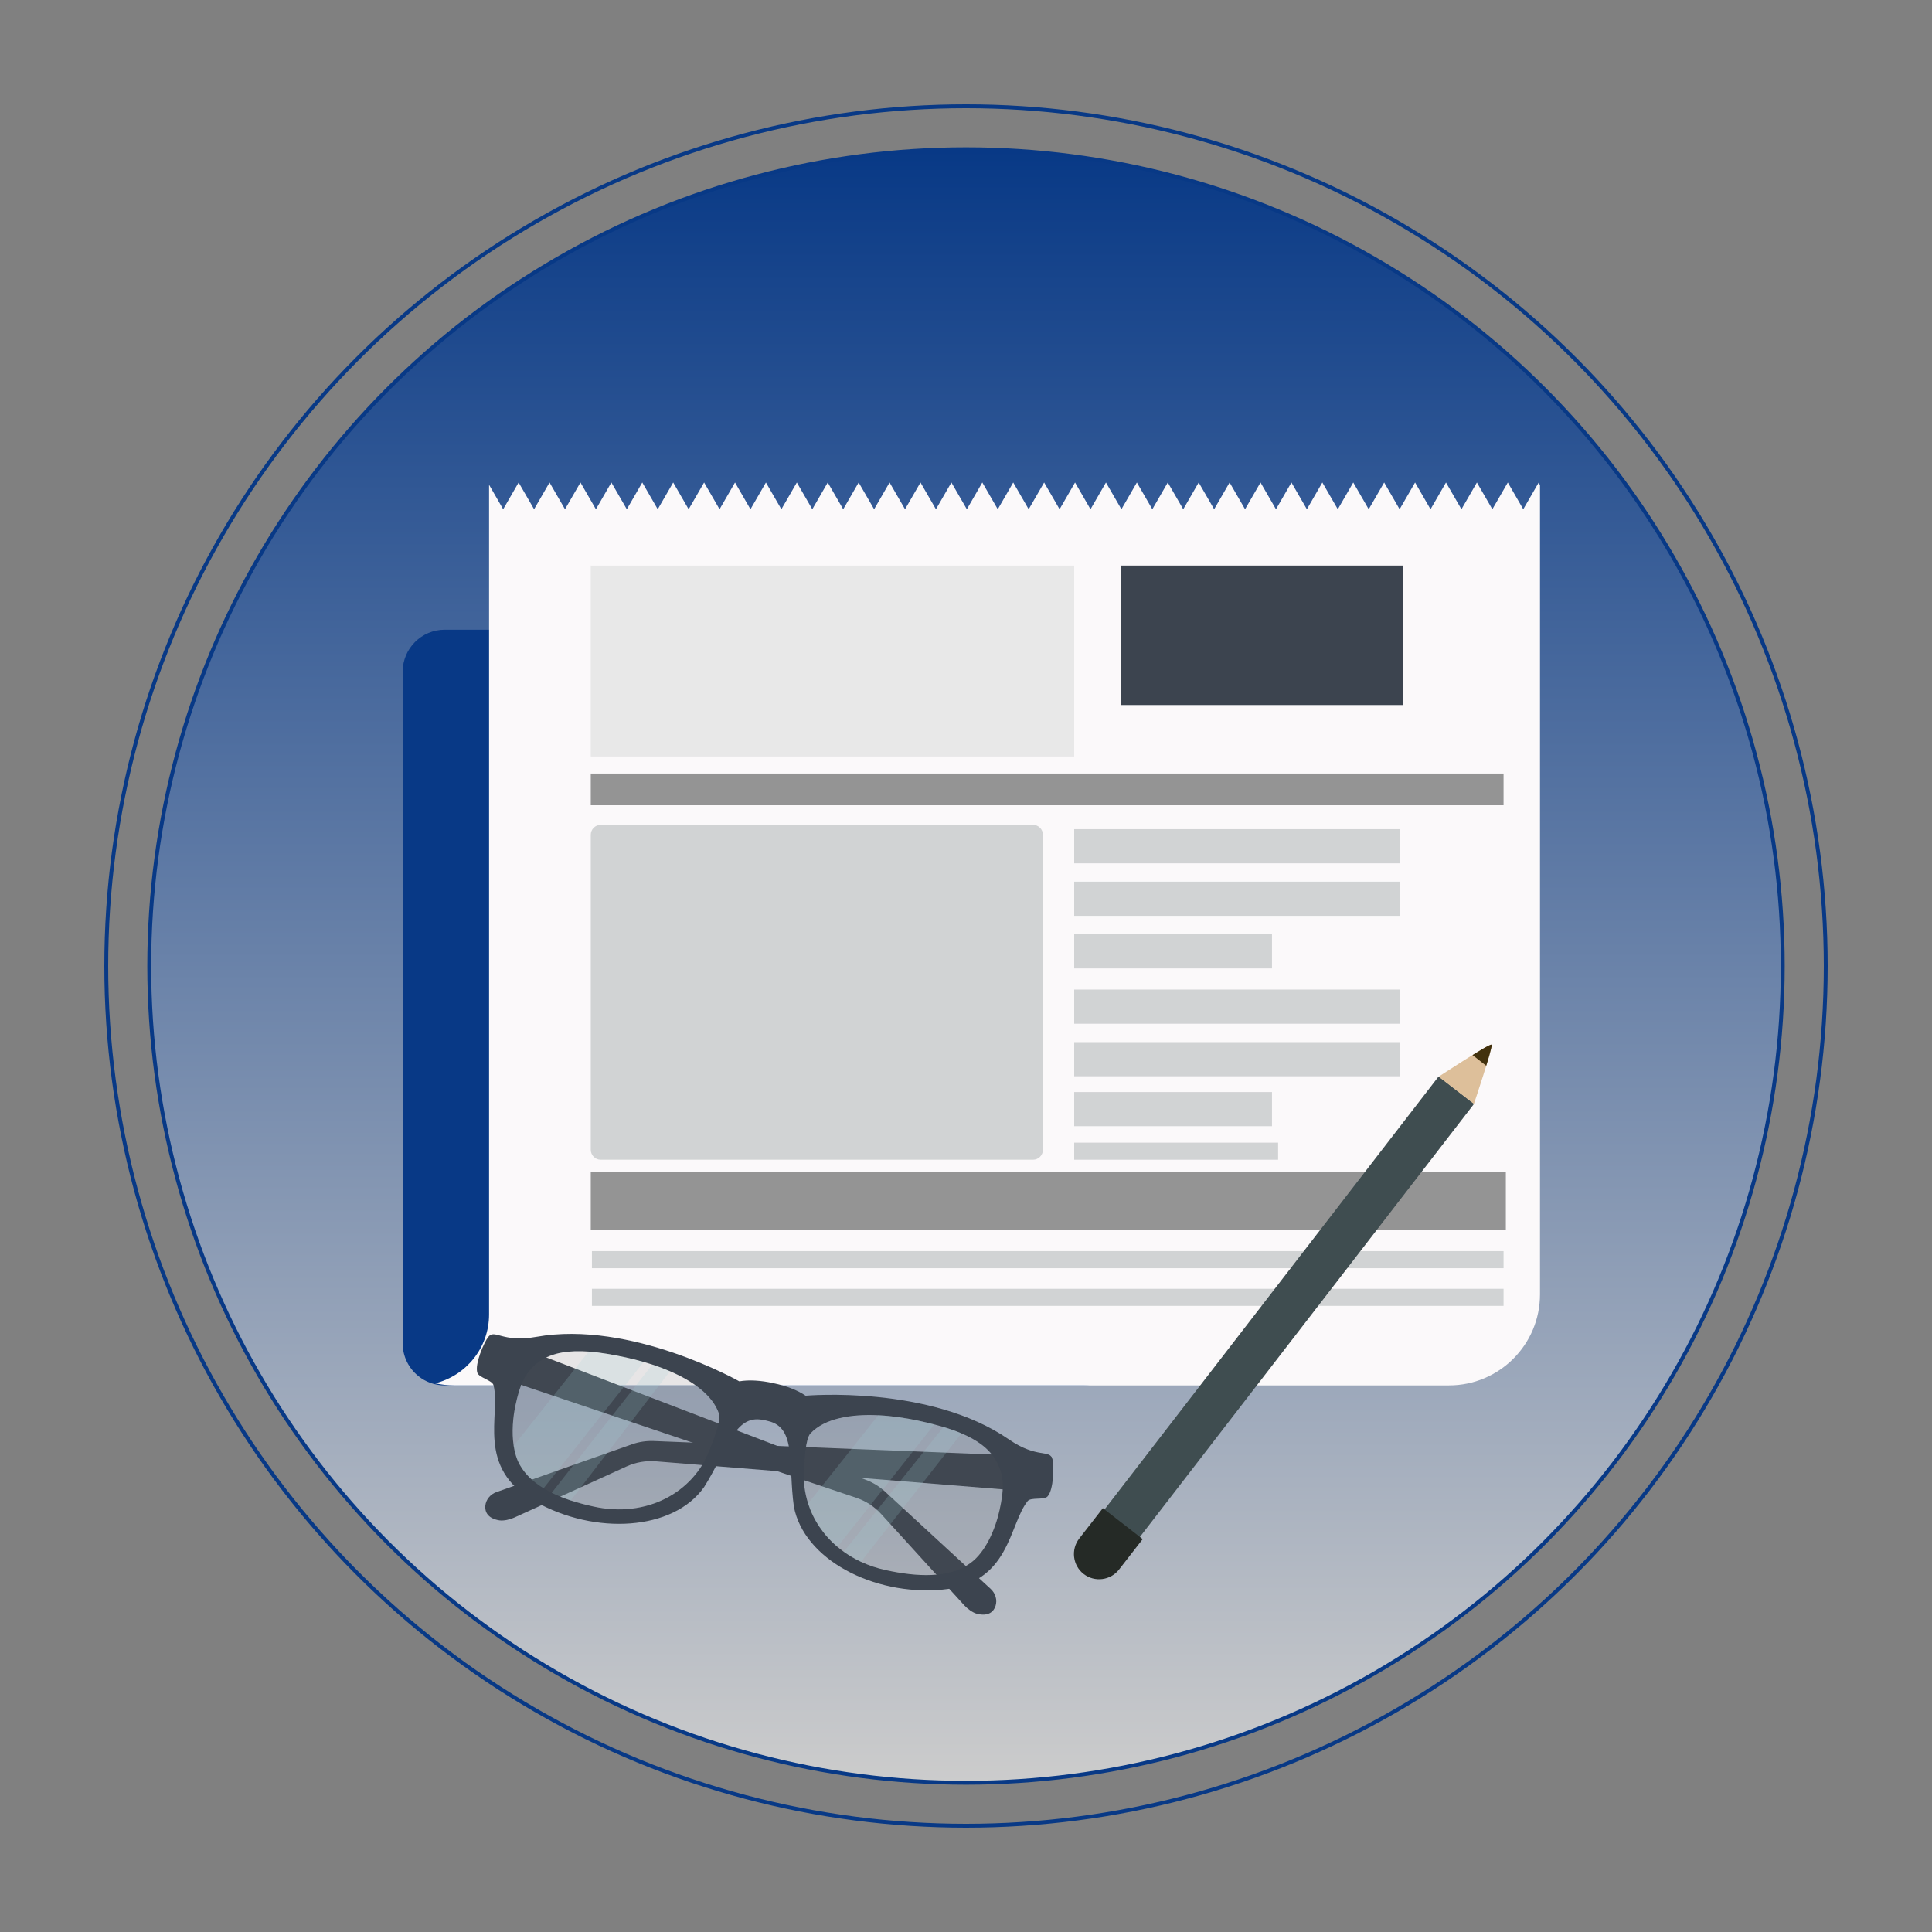 <?xml version="1.0" encoding="UTF-8"?> <!-- Generator: Adobe Illustrator 25.3.0, SVG Export Plug-In . SVG Version: 6.00 Build 0) --> <svg xmlns="http://www.w3.org/2000/svg" xmlns:xlink="http://www.w3.org/1999/xlink" version="1.1" x="0px" y="0px" viewBox="0 0 5000 5000" style="enable-background:new 0 0 5000 5000;" xml:space="preserve"><rect x="0" y="0" width="5000" height="5000" fill="#808080" stroke="none"/> <style type="text/css"> .st0{fill:none;stroke:#083986;stroke-width:10;stroke-miterlimit:10;} .st1{fill:url(#SVGID_1_);stroke:#083986;stroke-width:10;stroke-miterlimit:10;} .st2{fill:#083986;} .st3{fill:#FBF9FA;} .st4{fill:#949494;} .st5{fill:#D1D3D4;} .st6{fill:#3C444F;} .st7{fill:#E8E8E8;} .st8{fill:#3F4D50;} .st9{fill:#DDBF9A;} .st10{fill:#42310D;} .st11{fill:#252A26;} .st12{fill:#D6D6D6;} .st13{opacity:0.13;fill:#5D5D5D;} .st14{opacity:0.19;fill:#A1D0D6;} </style> <g id="Layer_2"> </g> <g id="Layer_3"> <circle class="st0" cx="2500" cy="2500" r="2225"></circle> <linearGradient id="SVGID_1_" gradientUnits="userSpaceOnUse" x1="386.25" y1="2500" x2="4613.75" y2="2500" gradientTransform="matrix(6.123234e-17 1 -1 6.123234e-17 5000 0)"> <stop offset="0" style="stop-color:#083986"></stop> <stop offset="1" style="stop-color:#CCCCCC"></stop> </linearGradient> <circle class="st1" cx="2500" cy="2500" r="2113.8"></circle> </g> <g id="Layer_1"> <path class="st2" d="M2912.1,1738.5v1738.1c0,60.1-48.7,108.8-108.8,108.8H1150.9c-25.8,0-49.5-9-68.1-24 c-24.8-19.9-40.7-50.5-40.7-84.8V1738.5c0-60.1,48.7-108.8,108.8-108.8h1652.4C2863.3,1629.7,2912.1,1678.4,2912.1,1738.5z"></path> <path class="st3" d="M3982.2,1248.7l-40,69.2l-40-69.2l-40,69.2l-40-69.2l-40,69.2l-40-69.2l-40,69.2l-40-69.2l-40,69.2l-40-69.2 l-40,69.2l-40-69.2l-40,69.2l-40-69.2l-40,69.2l-40-69.2l-40,69.2l-40-69.2l-40,69.2l-40-69.2l-40,69.2l-40-69.2l-40,69.2l-40-69.2 l-40,69.2l-40-69.2l-40,69.2l-40-69.2l-40,69.2l-40-69.2l-40,69.2l-40-69.2l-40,69.2l-40-69.2l-40,69.2l-40-69.2l-40,69.2l-40-69.2 l-40,69.2l-40-69.2l-40,69.2l-40-69.2l-40,69.2l-40-69.2l-40,69.2l-40-69.2l-40,69.2l-40-69.2l-40,69.2l-40-69.2l-40,69.2l-40-69.2 l-40,69.2l-40-69.2l-40,69.2l-40-69.2l-40,69.2l-40-69.2l-40,69.2l-40-69.2l-40,69.2l-40-69.2l-40,69.2l-40-69.2l-40,69.2l-40-69.2 l-40,69.2l-36.5-63.3v2147.2c0,86.2-59.4,158.5-139.6,178.2c16.1,3.5,32.8,5.4,49.9,5.4h2573.8c130.2,0,235.7-105.5,235.7-235.7 v-707.2v-208.5V1387.2v-28.4v-102.7L3982.2,1248.7z"></path> <rect x="1528.9" y="3033.9" class="st4" width="2368.2" height="148.9"></rect> <rect x="1531.9" y="3237.9" class="st5" width="2359.3" height="44.2"></rect> <rect x="1531.9" y="3335.4" class="st5" width="2359.3" height="44.2"></rect> <rect x="2780" y="2957.2" class="st5" width="527.7" height="44.2"></rect> <rect x="1528.9" y="2001.9" class="st4" width="2362.3" height="82.1"></rect> <path class="st5" d="M2699.1,2975.6c0,14.2-11.5,25.8-25.8,25.8H1554.7c-14.2,0-25.8-11.5-25.8-25.8v-815.1 c0-14.2,11.5-25.8,25.8-25.8h1118.6c14.2,0,25.8,11.5,25.8,25.8V2975.6z"></path> <rect x="2780" y="2145.9" class="st5" width="843.2" height="88.4"></rect> <rect x="2780" y="2281.8" class="st5" width="843.2" height="88.4"></rect> <rect x="2780" y="2417.9" class="st5" width="511.9" height="88.4"></rect> <rect x="2900.8" y="1463.7" class="st6" width="730.4" height="360.9"></rect> <rect x="2780" y="2826.2" class="st5" width="511.9" height="88.4"></rect> <rect x="2780" y="2561" class="st5" width="843.2" height="88.4"></rect> <rect x="2780" y="2697" class="st5" width="843.2" height="88.4"></rect> <rect x="1528.9" y="1463.7" class="st7" width="1251.1" height="494.1"></rect> </g> <g id="Layer_5"> </g> <g id="Layer_6"> <g> <path class="st8" d="M3721,2788.6l-903.9,1171.5c-5.6,7.2-4.4,17.4,2.5,22.7l66.7,51.5c6.9,5.3,17,3.8,22.6-3.4l903.9-1171.5 c0.8-1,1.4-2.1,1.9-3.2l-91.1-70.3C3722.7,2786.7,3721.8,2787.6,3721,2788.6z"></path> <path class="st9" d="M3814.5,2856.9c0,0,50-148.4,44.9-152.6c-5.1-4.2-136.2,82.2-136.2,82.2L3814.5,2856.9z"></path> <path class="st10" d="M3846.4,2758.2c0,0,16.8-53,13.9-54.7c-3.7-2.2-49.4,27-49.4,27L3846.4,2758.2z"></path> <path class="st11" d="M2896.1,4061.9l61.2-78.7l-103.1-80.1l-61.2,78.7c-22,28.3-16.9,69.6,11.5,91.6l0,0 C2832.8,4095.4,2874.1,4090.2,2896.1,4061.9z"></path> </g> </g> <g id="Layer_4"> <g> <ellipse transform="matrix(6.327156e-02 -0.998 0.998 6.327156e-02 -2278.064 4607.378)" class="st12" cx="1315.3" cy="3517.2" rx="12.4" ry="44.1"></ellipse> <ellipse transform="matrix(0.354 -0.935 0.935 0.354 -1857.31 4920.424)" class="st12" cx="2632.1" cy="3804.3" rx="11.8" ry="42.2"></ellipse> <path class="st6" d="M2721.6,3770.4l-1029.6-41c-19.2-0.8-38.5,2.1-56.6,8.5l-350.7,123.6c-15.5,5.5-27.2,19.2-28.7,35.6 c-1.3,14.5,5.2,32.4,36,37.5c11.7,1.9,28.1-2.2,38.9-7.1l291.4-132.7c23.5-10.5,49.3-15,74.9-12.9l1006.5,81.3L2721.6,3770.4z"></path> <path class="st6" d="M1279.6,3461.8l962.3,368.4c18,6.9,34.5,17.1,48.7,30.2l273.5,251.9c12.1,11.2,17.4,28.4,12.3,44 c-4.6,13.9-17.5,27.7-47.8,20.2c-11.5-2.9-24.9-13.1-33-21.9l-215.5-236.8c-17.4-19-39.4-33.2-63.7-41.4l-956.9-322.3 L1279.6,3461.8z"></path> <path class="st6" d="M2659.6,3884.7c8.3-10.3,42.3-2.1,51.4-11.9c16-17.1,16.9-78.6,12.9-95.7c-6.3-27.4-38.8-0.7-113.2-52.1 c-204.9-141.5-525.8-112.9-525.8-112.9c-20.1-14-50.2-25.6-82.8-32.3c-32.4-7.4-64.7-9.2-88.8-4.9c0,0-280.3-159-525.4-115.1 c-89.1,16-107.5-21.8-124.6,0.6c-10.7,13.9-35.3,70.2-27.9,92.4c4.2,12.6,38.6,19.3,41.8,32.1c19.5,76.6-47.6,213.3,107.6,301 c155.2,87.7,357.8,75.8,437.4-37.4c59.4-94.1,78.3-188.6,151.8-173.8c2.5,0.4,5.2,0.9,7.3,1.3c2,0.5,4.7,1.1,7.1,1.8 c73,17,51,110.8,66.1,221.1c25.6,136,205,230.8,382.6,215.2C2614.7,4098.5,2610.2,3946.4,2659.6,3884.7z M1537,3899.1 c-20.4-4.4-40.5-9.6-59.7-15.9c-17.3-5.7-33.9-12.2-49.4-19.9c-7.3-3.6-14.4-7.5-21.1-11.6c-25.6-15.7-46.7-35.1-60.9-59.6 c-8.4-14.6-13.7-32-16.5-50.5c-5.4-35.1-2-74.1,4.8-105.4c10.3-47.6,22.3-84.2,61.7-112.4c33.8-24.3,79.2-29.4,127.5-25.9 c32,2.3,65.2,8.5,97.3,15.4c14.7,3.2,30,7,45.2,11.4c7.5,2.2,15,4.5,22.4,6.9c15.5,5.1,30.8,10.8,45.6,17.2 c59.5,25.7,110.5,62,126.8,109.8c6.3,18.4-15.4,70.7-24,93.3C1794.3,3862.7,1674,3928.9,1537,3899.1z M2292.9,4063.5 c-23.2-5-44.8-12.3-64.6-21.6c-16-7.5-30.8-16.2-44.5-26c-5.7-4.1-11.2-8.4-16.5-12.8c-36.2-30.5-62.2-69.3-75.9-112.1 c-8.8-27.5-12.6-56.6-10.7-86.2c1.5-24.1,3.5-80.9,16.8-95.1c37.2-39.5,105.4-50.3,175.5-47c35.3,1.7,71.1,7,103.7,14 c13.7,3,27.6,6.2,41.3,9.8c7.9,2.1,15.8,4.2,23.6,6.5c16.1,4.8,31.8,10.2,46.5,16.5c38.5,16.3,71,38.3,89.2,70.1 c24.2,42.1,19.9,80.4,9.6,128.1c-10.4,47.9-35.7,109-75.4,137.4C2455.3,4085.4,2373.5,4081,2292.9,4063.5z"></path> <path class="st13" d="M1860.6,3658.6c-26.3-77.1-143.1-124.3-240-145.4c-80.6-17.5-168.6-29.8-224.8,10.5 c-39.4,28.3-51.3,64.8-61.7,112.4c-10.4,47.8-12.6,113.8,11.7,155.9c34.5,59.8,110.7,89.6,191.1,107 c137.1,29.7,257.4-36.5,299.6-147.2C1845.2,3729.4,1866.9,3677,1860.6,3658.6z"></path> <path class="st13" d="M2587.1,3907.9c10.3-47.7,14.6-86-9.6-128.1c-34.5-60.1-120-85.4-200.7-102.9 c-97.1-21.1-223.2-26.4-279.2,33c-13.4,14.2-15.3,70.9-16.8,95.1c-7.4,118.6,74.8,228.9,212.2,258.7 c80.5,17.5,162.4,21.9,218.7-18.3C2551.4,4016.9,2576.7,3955.7,2587.1,3907.9z"></path> <path class="st14" d="M1406.8,3851.7c-25.6-15.7-46.7-35.1-60.9-59.6c-8.4-14.6-13.7-32-16.5-50.5l193.9-243.7 c32,2.3,65.2,8.5,97.3,15.4c14.7,3.2,30,7,45.2,11.4L1406.8,3851.7z"></path> <path class="st14" d="M1477.2,3883.2c-17.3-5.7-33.9-12.2-49.4-19.9l260.4-331.7c15.5,5.1,30.8,10.8,45.6,17.2L1477.2,3883.2z"></path> <path class="st14" d="M2167.3,4003.1c-36.2-30.5-62.2-69.3-75.9-112.1l181.6-228.3c35.3,1.7,71.1,7,103.7,14 c13.7,3,27.6,6.2,41.3,9.8L2167.3,4003.1z"></path> <path class="st14" d="M2228.3,4041.9c-16-7.5-30.8-16.2-44.5-26l257.9-322.8c16.1,4.8,31.8,10.2,46.5,16.5L2228.3,4041.9z"></path> </g> </g> </svg> 